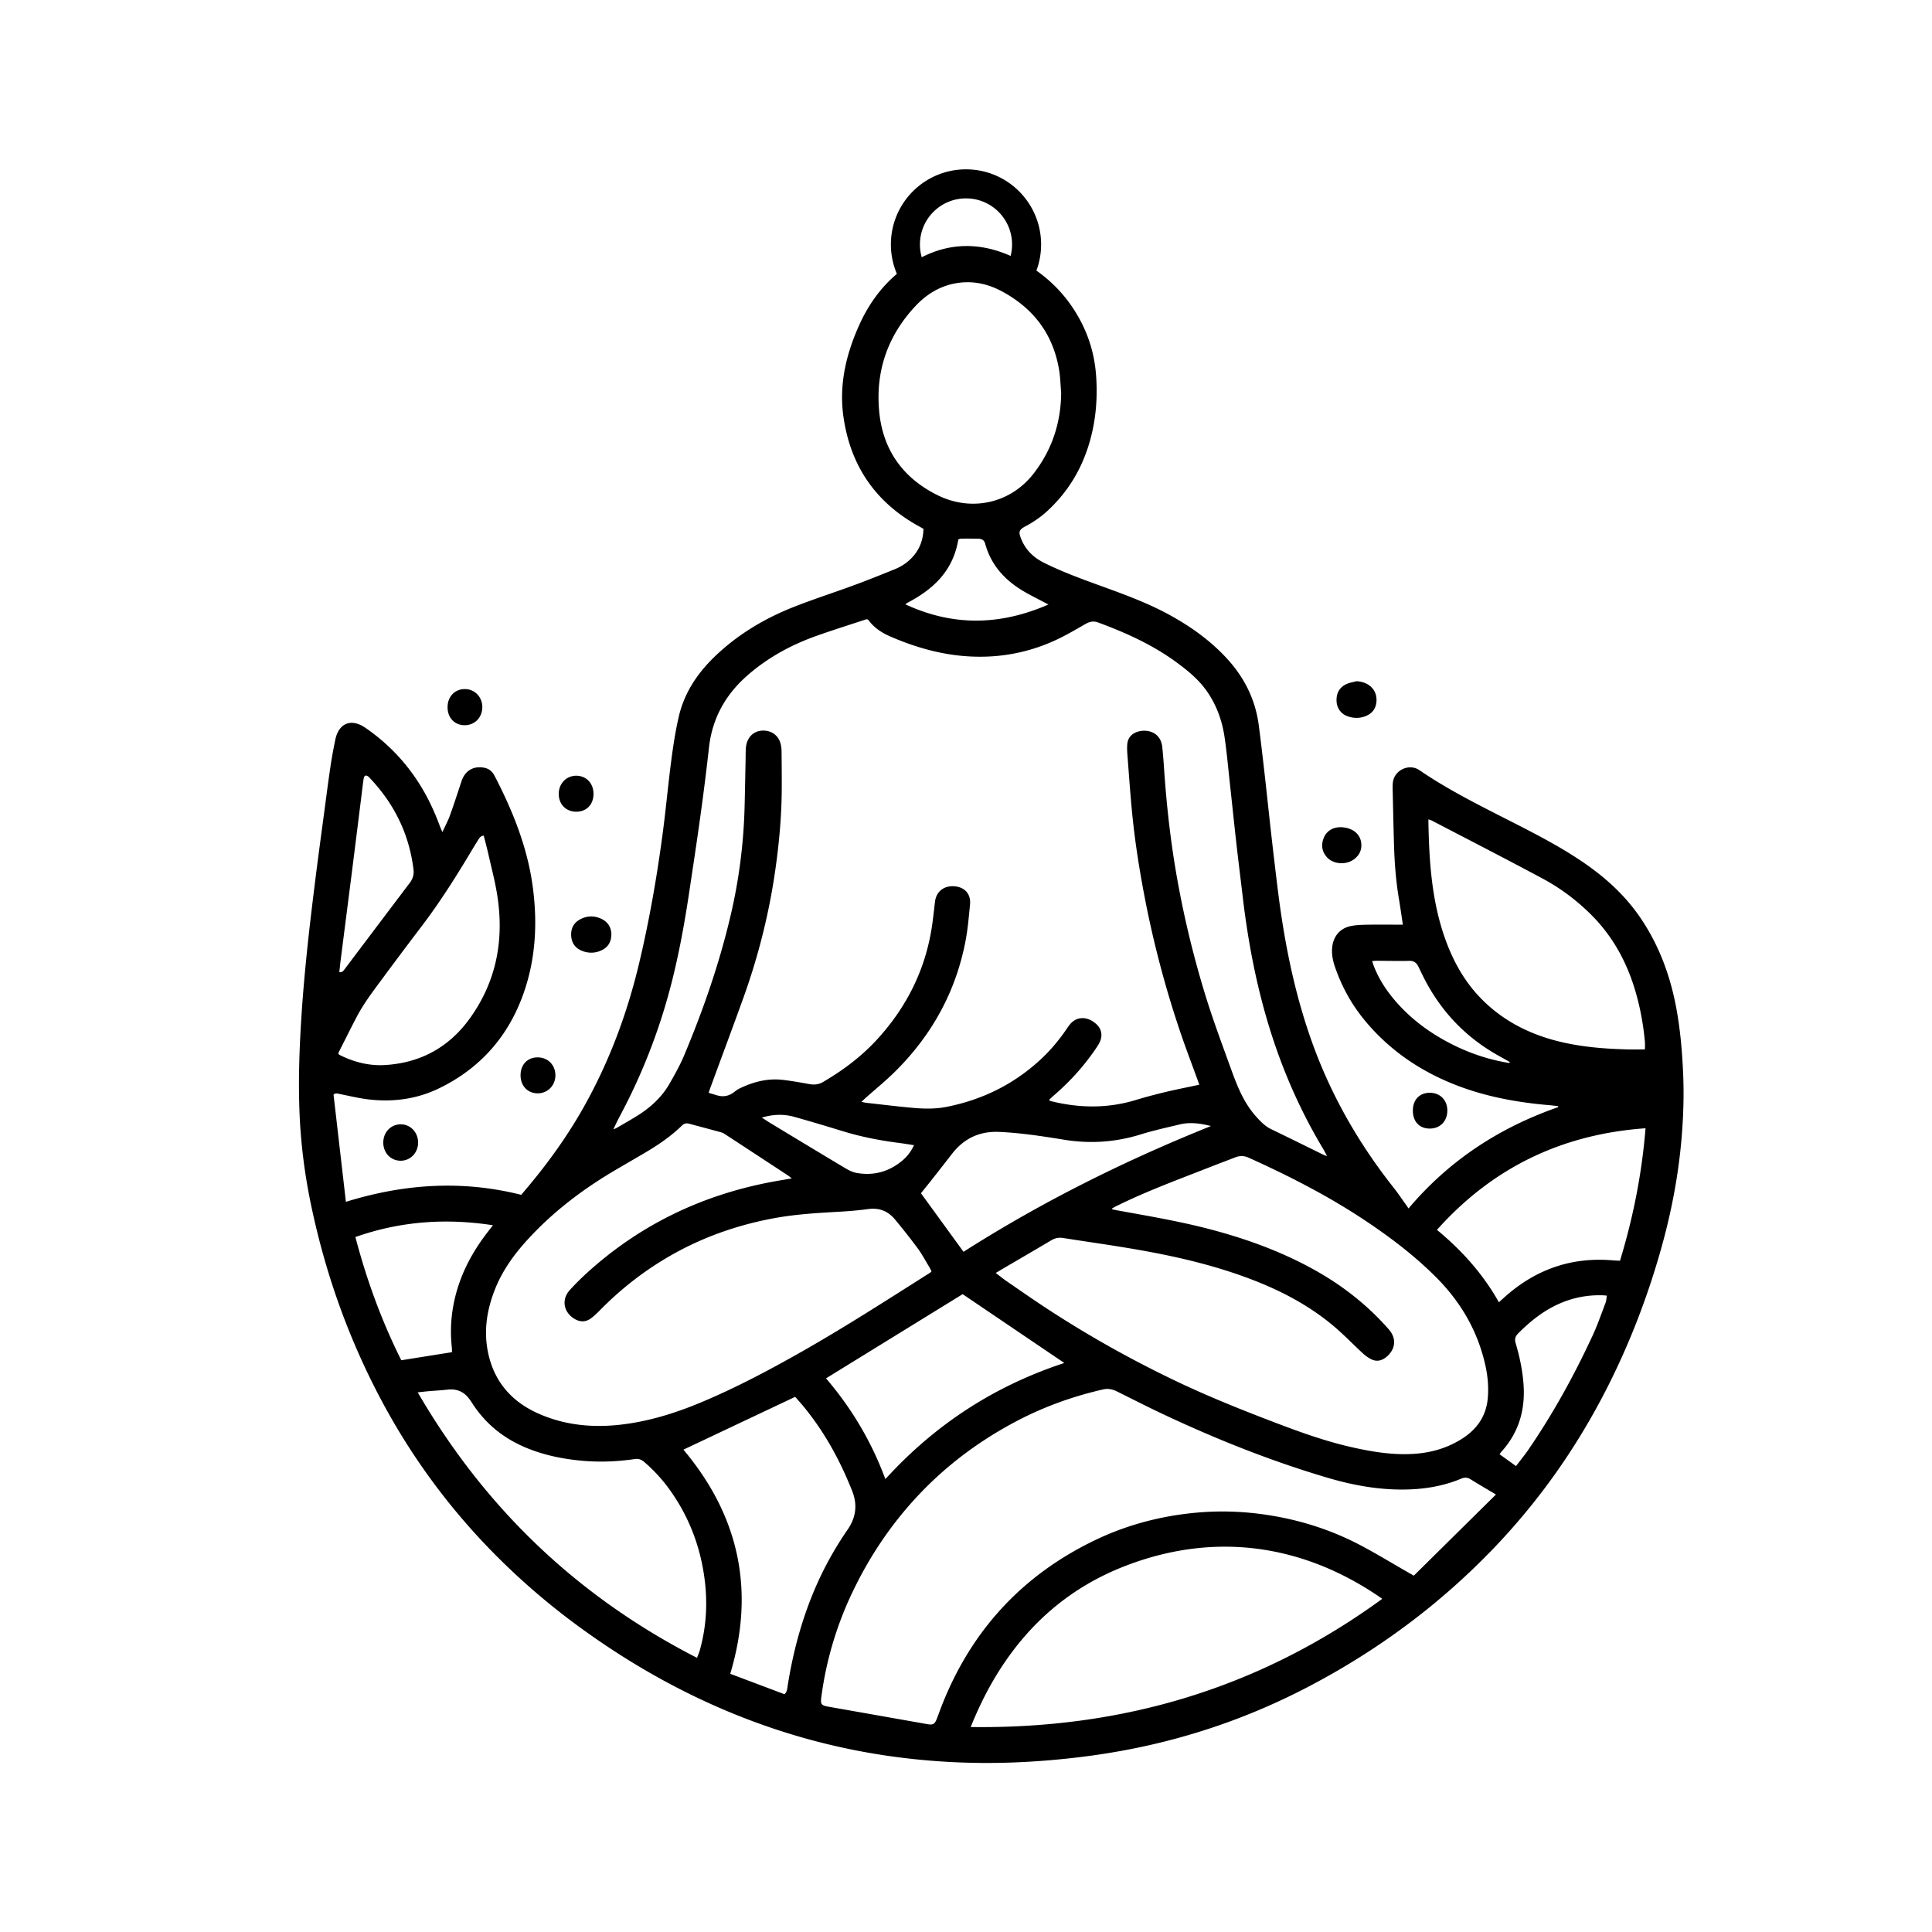 <?xml version="1.0" encoding="UTF-8"?>
<svg data-bbox="144.101 88.62 667.352 761.109" viewBox="0 0 931.2 931.2" xmlns="http://www.w3.org/2000/svg" data-type="ugc">
    <g>
        <path d="M676.17 445.72c-.67-4.4-1.23-8.43-1.9-12.43-1.45-8.61-2.12-17.29-2.37-26.01-.27-9.11-.46-18.22-.67-27.33-.02-.88.02-1.76.1-2.63.56-6.16 7.85-9.51 12.81-6.11 13.7 9.38 28.52 16.76 43.27 24.27 11.9 6.06 23.79 12.13 34.89 19.61 11.17 7.53 21.05 16.4 28.62 27.67 8.61 12.81 13.9 26.94 16.82 42.01 2.08 10.77 3.03 21.67 3.51 32.63.45 10.33.13 20.62-.73 30.9-1.5 17.89-4.83 35.47-9.65 52.75-6.53 23.39-15.16 45.98-26.15 67.65-14.31 28.22-32.25 53.89-54.09 76.81-26.57 27.87-57.12 50.43-91.29 68.13-26.72 13.83-54.86 23.62-84.38 29.41-13.74 2.69-27.6 4.48-41.57 5.57-10.85.84-21.71 1.24-32.59 1.07-14.48-.21-28.89-1.35-43.24-3.45-26.96-3.95-52.95-11.28-78.03-21.9-25.3-10.71-48.87-24.45-71.01-40.69-15.38-11.29-29.72-23.78-42.97-37.51-20.78-21.55-38.17-45.58-52.17-72.05-15.65-29.59-26.7-60.84-33.51-93.59-3.13-15.05-5.02-30.26-5.56-45.65-.55-15.44.05-30.85 1.06-46.24.7-10.61 1.67-21.2 2.77-31.77 1.18-11.37 2.59-22.72 4-34.06 1.3-10.39 2.72-20.77 4.11-31.14.99-7.45 1.95-14.9 3.05-22.33.63-4.27 1.44-8.51 2.3-12.74 1.64-8.03 7.66-10.48 14.46-5.81 11.86 8.14 21.35 18.5 28.45 31.03 3.01 5.3 5.45 10.85 7.56 16.56.27.72.6 1.43 1.15 2.71 1.38-2.99 2.71-5.43 3.64-8.01 1.98-5.49 3.76-11.04 5.61-16.58 1.66-4.97 5.64-7.38 10.77-6.46 2.28.41 3.98 1.7 5.03 3.72 8.9 17.12 16.05 34.84 18.57 54.15 2.26 17.29 1.33 34.36-4.49 50.89-7.32 20.8-20.95 36.24-40.85 45.85-10.7 5.17-22.15 6.67-33.91 5.28-4.67-.55-9.26-1.69-13.88-2.6-.94-.18-1.85-.63-2.95.29 1.97 17.03 3.95 34.21 5.96 51.68 28-8.68 56.04-10.55 84.51-3.37.91-1.08 1.77-2.11 2.64-3.14 10.28-12.2 19.56-25.1 27.4-39.01 12.33-21.88 21.01-45.17 26.81-69.57 4.95-20.86 8.62-41.96 11.42-63.2 1.51-11.49 2.55-23.04 4.06-34.53.92-7.04 2-14.1 3.6-21.02 2.79-12.08 9.61-21.84 18.6-30.18 10.63-9.87 22.91-17.16 36.3-22.5 9.72-3.87 19.71-7.05 29.52-10.67 6.59-2.43 13.12-5.05 19.64-7.69 3.14-1.27 5.96-3.12 8.31-5.59 3.62-3.82 5.43-8.4 5.57-13.88-.62-.36-1.28-.76-1.96-1.13-21.16-11.54-33.32-29.39-36.64-53.13-2.16-15.51 1.39-30.22 7.78-44.29 4.6-10.12 11.04-18.98 19.84-25.84 17.81-13.9 37.05-15.69 57-5.23 13.57 7.12 24.06 17.62 30.81 31.58 3.74 7.73 5.82 15.92 6.4 24.44.79 11.51-.28 22.85-3.8 33.88-3.87 12.14-10.43 22.58-19.85 31.21-2.91 2.66-6.11 4.89-9.55 6.8-.49.27-.99.52-1.48.8-2.31 1.35-2.7 2.38-1.76 4.96 1.76 4.85 4.93 8.56 9.33 11.2 1.5.9 3.1 1.65 4.69 2.4 9.85 4.63 20.15 8.15 30.35 11.9 9.84 3.62 19.57 7.47 28.73 12.62 9.53 5.36 18.31 11.7 25.83 19.72 8.69 9.26 14.21 20.03 15.88 32.66 1.05 7.92 1.95 15.86 2.86 23.8 1.09 9.61 2.08 19.23 3.17 28.84.98 8.66 2 17.31 3.06 25.96 3.12 25.45 8.04 50.5 16.76 74.7 9.17 25.44 22.45 48.55 39.21 69.73 1.93 2.44 3.67 5.04 5.49 7.57.51.7.99 1.42 1.66 2.39 19.53-23.17 43.82-38.99 72.14-48.84l-.06-.47c-1.51-.17-3.02-.36-4.53-.49-15.6-1.35-30.88-4.17-45.5-9.98-16.88-6.71-31.43-16.7-43.07-30.74-6.34-7.65-11.09-16.21-14.35-25.6-1.11-3.2-1.8-6.45-1.42-9.88.59-5.29 3.83-9.1 9.06-10.13 2.41-.47 4.92-.57 7.39-.62 4.96-.09 9.92-.03 14.88-.03h2.75Zm-98.14 77.1c-.39-1.11-.67-1.92-.96-2.73-2.62-7.21-5.36-14.38-7.84-21.63a493 493 0 0 1-17.46-65.74c-2.53-13.11-4.62-26.3-5.97-39.58-.98-9.7-1.63-19.44-2.39-29.16-.13-1.67-.21-3.36-.1-5.03.16-2.58 1.4-4.59 3.75-5.75 4.53-2.24 12.29-1.04 13.13 6.8.34 3.18.6 6.37.81 9.56 1.06 15.8 2.69 31.54 5.23 47.18 3.31 20.38 7.98 40.44 13.91 60.21 3.95 13.18 8.76 26.05 13.45 38.97 2.93 8.07 6.11 15.95 12.03 22.46 2.13 2.34 4.21 4.5 7.1 5.89 8.43 4.05 16.8 8.22 25.2 12.33.37.18.78.29 1.73.65-.89-1.63-1.45-2.76-2.1-3.84-5.64-9.4-10.63-19.15-15.02-29.19-12.82-29.34-19.81-60.18-23.54-91.86-1.01-8.57-2.09-17.14-3.06-25.72-1.11-9.85-2.12-19.71-3.2-29.56-.78-7.15-1.42-14.32-2.45-21.44-1.21-8.41-4.03-16.27-9.11-23.21-3.93-5.37-9.03-9.48-14.34-13.36-11.47-8.37-24.27-14.14-37.52-19.03-2.28-.84-4.08-.45-6.1.7-4.78 2.74-9.54 5.56-14.54 7.86-14.41 6.61-29.59 9.02-45.35 7.49-11.96-1.16-23.34-4.59-34.32-9.36-4.09-1.78-7.73-4.19-10.41-7.85-.13-.18-.37-.28-.54-.4-.28.03-.53.02-.75.09-7.89 2.61-15.82 5.09-23.65 7.87-12.39 4.4-23.78 10.6-33.69 19.36-10.44 9.23-16.7 20.61-18.25 34.57-1.21 10.88-2.58 21.75-4.08 32.6-1.73 12.59-3.65 25.15-5.54 37.72-1.97 13.12-4.32 26.18-7.43 39.09-5.75 23.91-14.39 46.71-26.01 68.39-1 1.87-1.89 3.8-3.04 6.14.83-.32 1.19-.41 1.5-.6 3.72-2.19 7.51-4.27 11.12-6.62 5.9-3.84 10.96-8.62 14.48-14.78 2.5-4.36 4.99-8.78 6.94-13.4 9.25-21.98 17.06-44.46 22.51-67.71 4.03-17.18 6.26-34.59 6.72-52.23.2-7.51.32-15.03.48-22.54.04-1.92 0-3.84.13-5.76.37-5.42 3.99-8.81 8.98-8.52 3.95.23 6.94 2.72 7.83 6.58.25 1.08.39 2.21.4 3.32.06 5.99.11 11.99.09 17.98-.05 13.14-1.24 26.19-3.09 39.18-3.01 21.11-8.19 41.7-15.41 61.76-5.22 14.51-10.63 28.96-15.95 43.44-.26.71-.49 1.44-.79 2.31 1.58.48 2.87.88 4.16 1.25 2.99.86 5.68.28 8.13-1.61.82-.63 1.67-1.27 2.59-1.72 6.6-3.19 13.51-5.01 20.88-4.15 4.28.5 8.53 1.26 12.78 2.03 2.38.43 4.49.22 6.65-1.04 9.73-5.68 18.65-12.4 26.25-20.75 13.39-14.71 22.23-31.75 25.73-51.41.87-4.87 1.34-9.81 1.94-14.73.6-4.89 4.33-7.84 9.46-7.4 4.9.42 7.91 3.78 7.42 8.75-.59 6.04-1.1 12.12-2.26 18.06-4.72 24.17-16.15 44.82-33.53 62.16-4.63 4.62-9.75 8.76-14.64 13.13-.57.51-1.12 1.05-1.92 1.8 1.08.2 1.83.4 2.59.48 7.47.83 14.93 1.76 22.41 2.42 5.34.47 10.73.56 16.02-.49 17.85-3.53 33.5-11.41 46.64-24.07 4.51-4.34 8.39-9.22 11.89-14.41 1.59-2.36 3.6-4.11 6.58-4.27 2.52-.14 4.68.87 6.6 2.43 2.9 2.35 3.73 5.62 2.18 9.02-.59 1.3-1.43 2.5-2.24 3.68-5.73 8.36-12.51 15.78-20.21 22.36-.7.59-1.33 1.26-1.99 1.9.33.31.42.47.54.51 13.85 3.5 27.65 3.7 41.42-.51 4.66-1.42 9.37-2.66 14.11-3.79 5.28-1.26 10.6-2.3 16.27-3.52Zm143.02 197.53c-4.32-2.57-8.33-4.89-12.25-7.35-1.53-.96-2.89-.99-4.5-.31-8.91 3.73-18.27 5.18-27.86 5.25-12.33.1-24.34-2.09-36.13-5.55-26.97-7.93-53.02-18.28-78.46-30.18-7.89-3.69-15.65-7.66-23.45-11.53-2.15-1.07-4.3-1.55-6.71-1-15.2 3.47-29.7 8.78-43.44 16.2-16.74 9.04-31.8 20.28-44.92 34.07-13.28 13.96-23.96 29.73-32.28 47.09-7.8 16.27-12.9 33.35-15.22 51.25-.4 3.05.14 3.72 3.07 4.24 16.05 2.83 32.1 5.67 48.15 8.5 2.59.46 3.46 0 4.43-2.46.88-2.23 1.65-4.5 2.54-6.73 14.28-36.12 38.83-62.74 73.88-79.55 15.43-7.4 31.77-11.66 48.8-13.21 11.76-1.07 23.47-.6 35.13 1.26 15.61 2.48 30.45 7.29 44.39 14.71 7.33 3.9 14.45 8.22 21.66 12.36 1.16.67 2.33 1.33 3.56 2.04 13.21-13.05 26.27-25.96 39.59-39.11ZM479.91 613.53c1.96 1.49 3.5 2.76 5.14 3.89 6.19 4.26 12.35 8.57 18.63 12.7 20.2 13.28 41.24 25.09 63.06 35.51 15.73 7.51 31.9 13.98 48.19 20.18 11.95 4.55 23.98 8.87 36.49 11.7 10.16 2.3 20.4 3.98 30.88 3.17 8.03-.62 15.54-2.88 22.36-7.21 7.15-4.54 11.65-10.86 12.42-19.46.49-5.45 0-10.86-1.21-16.19-3.68-16.37-11.81-30.27-23.59-42.1-10.03-10.08-21.26-18.67-33.02-26.59-18.15-12.24-37.56-22.17-57.48-31.16-2.2-.99-4.3-.97-6.49-.11-4.02 1.58-8.06 3.08-12.08 4.66-15.31 6.02-30.79 11.66-45.55 19.02-.6.3-1.16.65-1.74.97.17.27.2.38.24.39 1.17.24 2.34.48 3.52.69 13.6 2.47 27.23 4.79 40.64 8.16 18.13 4.56 35.64 10.71 52.1 19.7 13.95 7.63 26.35 17.2 36.86 29.17 4.81 5.48 2.44 10.94-1.67 13.88-2.04 1.46-4.32 1.8-6.58.69-1.48-.73-2.88-1.72-4.1-2.84-4.59-4.22-8.91-8.75-13.65-12.79-11.88-10.12-25.49-17.31-39.99-22.86-18.67-7.15-38.06-11.51-57.71-14.84-11.03-1.87-22.11-3.42-33.16-5.16-2.07-.33-3.9.03-5.72 1.11-7.35 4.37-14.75 8.67-22.13 12.99-1.44.84-2.87 1.69-4.67 2.76Zm-98.28-45.57c-.88-.67-1.4-1.12-1.97-1.49-9.96-6.54-19.92-13.07-29.89-19.59-.66-.43-1.37-.88-2.12-1.09-5.16-1.43-10.34-2.78-15.5-4.18-1.37-.37-2.47-.06-3.49.93-5.02 4.88-10.73 8.85-16.71 12.43-5.9 3.53-11.9 6.89-17.78 10.44-14.73 8.89-28.22 19.33-39.86 32.06-6.69 7.31-12.4 15.27-15.98 24.59-3.48 9.03-5.05 18.35-3.44 27.98 2.51 15.02 11.15 25.41 24.94 31.43 14.12 6.17 28.92 6.95 43.99 4.57 11.75-1.85 22.99-5.48 33.93-10.05 16.84-7.04 32.94-15.57 48.79-24.57 21-11.93 41.29-25.03 61.69-37.94.25-.16.45-.41.75-.69-.39-.76-.7-1.48-1.11-2.15-1.83-3.01-3.48-6.14-5.56-8.96-3.5-4.76-7.19-9.39-10.96-13.94-3.29-3.96-7.53-5.69-12.78-4.99-4.59.61-9.21 1.02-13.84 1.28-10.93.61-21.85 1.25-32.64 3.32-18.15 3.47-35.25 9.67-51.14 19.14-11.68 6.95-22.24 15.32-31.76 25.01-1.4 1.42-2.84 2.83-4.45 3.99-2.61 1.89-5.38 1.76-8.08.04-5.14-3.27-6.08-9.28-2-13.77 2.58-2.84 5.31-5.55 8.14-8.13 25.55-23.26 55.48-37.65 89.36-44 3.02-.57 6.06-1.05 9.51-1.65Zm284.6 202.65c-35.01-24.49-77.72-33.56-123.59-15.95-21.73 8.34-39.68 21.78-53.83 40.25-8.73 11.39-15.49 23.87-20.93 37.5 73.14.97 139.33-18.71 198.36-61.8ZM511.46 189.26c-.32-3.66-.39-7.36-.99-10.97-2.86-17.21-12.34-29.7-27.6-37.88-7.2-3.86-14.86-5.35-22.96-3.73-7.48 1.5-13.65 5.45-18.77 10.94-13.42 14.38-19.27 31.56-17.35 51.02 1.83 18.57 11.74 32.06 28.43 40.19 16.13 7.86 34.88 3.83 46.09-10.73 8.8-11.45 13.04-24.41 13.16-38.84Zm-175.5 609.81c.5-1.36 1.01-2.51 1.35-3.71 3.31-11.8 3.84-23.77 2.07-35.87-2.24-15.39-7.83-29.43-17-42.01-3.45-4.73-7.42-9-11.86-12.83-1.28-1.1-2.68-1.67-4.4-1.42-8.33 1.22-16.69 1.59-25.1.87-8.56-.73-16.93-2.33-25-5.34-12.07-4.49-21.8-11.92-28.71-22.89-.3-.47-.64-.92-.96-1.38-2.6-3.65-6.1-5.22-10.58-4.71-3.02.34-6.05.49-9.08.75-1.69.15-3.38.35-5.35.56 32.47 55.92 77.06 98.5 134.62 127.97Zm352.52-404.18V396c.16 9.35.54 18.69 1.65 27.99 1.21 10.11 3.28 20.02 6.82 29.6 3.84 10.39 9.21 19.86 17.03 27.82 9.9 10.07 21.93 16.43 35.48 20.06 11.43 3.06 23.13 4.02 34.9 4.33 2.77.07 5.55.01 8.48.01 0-1.39.09-2.58-.02-3.75-.76-8.22-2.23-16.3-4.55-24.23-4.16-14.23-11.09-26.84-21.71-37.31-6.88-6.78-14.59-12.54-23.07-17.08-17.68-9.48-35.53-18.63-53.32-27.91-.47-.24-1-.37-1.69-.62Zm-310.37 421.7c1.29-1.18 1.3-2.58 1.51-3.9 2.4-15.21 6.24-30.03 12.07-44.31a162.8 162.8 0 0 1 16.87-31.15c3.98-5.76 4.81-11.91 2.23-18.45-5.75-14.6-13.18-28.23-23.13-40.43-1.41-1.72-2.9-3.38-4.38-5.1-18.01 8.51-35.82 16.93-53.88 25.47 26.96 32.08 34.57 67.98 22.57 108.03 8.89 3.35 17.53 6.6 26.12 9.84Zm415.03-272.78c-40.39 2.86-73.75 18.98-100.55 48.97 12.1 9.98 22.22 21.3 29.86 34.9.94-.85 1.7-1.54 2.46-2.22 14.89-13.46 32.25-19.7 52.35-17.99 1.17.1 2.35.13 3.56.19 6.37-20.92 10.55-41.99 12.31-63.85Zm-366.4 169.11c23.94-26.3 52.41-44.86 86.25-55.98-16.63-11.26-32.81-22.21-49-33.17-21.98 13.54-43.81 26.99-65.86 40.58 12.4 14.49 21.9 30.46 28.61 48.56Zm-193.6-310.17c-1.37.14-1.98.97-2.54 1.87-.88 1.43-1.78 2.85-2.64 4.29-7.7 12.92-15.68 25.64-24.8 37.63-6.49 8.53-12.91 17.1-19.28 25.72-4.27 5.78-8.64 11.52-11.99 17.93-2.96 5.67-5.8 11.39-8.69 17.1-.1.19-.06.45-.09.7.2.17.35.37.56.47 6.92 3.47 14.3 5.35 22 4.87 17.15-1.06 30.88-8.64 40.91-22.65 12.84-17.95 16.49-38 13.04-59.5-1.06-6.61-2.79-13.12-4.27-19.66-.66-2.94-1.46-5.85-2.2-8.76Zm350.5 139.99c-5.02-1.29-10.01-1.98-15.02-.78-6.29 1.51-12.62 2.89-18.79 4.81-12.15 3.78-24.42 4.6-36.95 2.56-10.41-1.69-20.84-3.29-31.39-3.77-2.06-.09-4.16.02-6.19.36-6.88 1.15-12.25 4.8-16.48 10.26-3.18 4.11-6.38 8.2-9.6 12.29-1.73 2.19-3.49 4.36-5.34 6.65 6.85 9.43 13.64 18.77 20.52 28.23 37.9-24.15 77.75-43.94 119.24-60.6Zm-412.34 53.5c5.43 20.71 12.62 40.39 22.12 59.39 8.21-1.31 16.29-2.6 24.45-3.9-.05-1.08-.04-1.87-.13-2.66-1.11-10.59.21-20.89 3.73-30.92 3.27-9.31 8.28-17.62 14.37-25.33.52-.65 1.01-1.33 1.73-2.27-22.79-3.51-44.66-1.91-66.27 5.68Zm559.42 110.38c2.11-2.79 4.14-5.26 5.94-7.89 11.92-17.38 22.05-35.79 30.91-54.89 2.38-5.13 4.23-10.51 6.25-15.81.41-1.07.45-2.28.69-3.55-.81-.07-1.36-.14-1.91-.16-7.31-.24-14.32 1.08-21.01 4.03-7.58 3.34-13.92 8.4-19.73 14.22-1.45 1.45-1.95 2.73-1.34 4.81 2.04 6.91 3.52 13.94 3.88 21.17.59 11.81-2.69 22.26-10.69 31.11-.31.35-.57.74-.95 1.26 2.61 1.88 5.12 3.68 7.95 5.72ZM163.55 468.59c1.33.14 1.91-.6 2.5-1.38 10.5-13.92 20.99-27.84 31.51-41.75 1.43-1.9 2.03-4.01 1.75-6.31-2.1-17.37-9.51-32.19-21.61-44.72-.37-.39-1.2-.73-1.62-.58-.41.16-.74.95-.82 1.51-.4 2.69-.69 5.39-1.03 8.09-1.66 13.25-3.3 26.49-4.98 39.73s-3.39 26.48-5.07 39.72c-.24 1.89-.42 3.78-.63 5.69m341.78-177.24c-1.08-.55-1.69-.86-2.3-1.18-3.45-1.85-6.99-3.55-10.32-5.58-8.69-5.3-15.12-12.48-17.86-22.52-.46-1.68-1.57-2.36-3.14-2.4-2.8-.08-5.59-.07-8.39-.06-.45 0-.9.2-1.36.31-.12.56-.22 1.02-.31 1.49-1.5 7.59-4.99 14.1-10.54 19.51-3.93 3.83-8.45 6.81-13.27 9.37-.44.23-.84.54-1.5.97 23.04 10.69 45.72 10.25 68.99.1Zm-138.14 247.3c1.8 1.16 3.1 2.04 4.45 2.85 11.97 7.23 23.93 14.48 35.94 21.64 1.62.97 3.43 1.86 5.27 2.19 8.17 1.46 15.53-.53 21.93-5.83 2.41-1.99 4.32-4.43 5.76-7.54-2.37-.36-4.55-.75-6.74-1.02-9.28-1.18-18.45-2.92-27.41-5.67-7.79-2.39-15.59-4.73-23.43-6.93-5.02-1.41-10.09-1.35-15.76.31Zm360.26-26.31.27-.45c-1.93-1.09-3.85-2.18-5.78-3.26-15.27-8.58-26.91-20.68-35.05-36.17-1.15-2.19-2.19-4.44-3.29-6.66-.89-1.81-2.17-2.72-4.35-2.68-5.28.11-10.55-.01-15.83-.03-.61 0-1.23.08-2.07.13.31.9.53 1.65.81 2.38 2.07 5.34 5 10.18 8.56 14.64 6.98 8.75 15.55 15.61 25.28 21.05 9.84 5.5 20.3 9.29 31.45 11.06Z" fill="#000000"/>
        <path d="M294.68 450.34c-.02 3.76-1.67 6.31-4.88 7.77-2.96 1.35-6.05 1.42-9.1.26-3.41-1.29-5.25-3.83-5.42-7.46-.17-3.61 1.38-6.36 4.65-7.98 3.28-1.62 6.66-1.63 9.94-.07 3.17 1.51 4.75 4.14 4.81 7.48" fill="#000000"/>
        <path d="M653.84 328.33c6.34.32 10.37 4.68 9.52 10.52-.49 3.37-2.56 5.42-5.64 6.5-2.64.92-5.35.85-8-.03-3.31-1.1-5.36-3.85-5.53-7.36-.18-3.7 1.28-6.59 4.65-8.2 1.54-.74 3.33-.96 5-1.42Z" fill="#000000"/>
        <path d="M645.76 398.69c6.77-.03 10.86 4.09 10.37 9.54-.21 2.37-1.38 4.22-3.17 5.68-3.8 3.1-10.14 2.82-13.35-.67-2.51-2.73-2.95-6.01-1.6-9.35 1.54-3.79 4.77-5.12 7.74-5.19Z" fill="#000000"/>
        <path d="M184.74 550.61c.03-4.92 3.61-8.65 8.34-8.71 4.73-.05 8.47 3.88 8.45 8.87-.02 4.84-3.73 8.69-8.39 8.69-4.84 0-8.44-3.78-8.41-8.86Z" fill="#000000"/>
        <path d="M259.11 509.64c4.92-.02 8.59 3.66 8.59 8.64 0 4.93-3.77 8.74-8.61 8.7-4.8-.04-8.19-3.64-8.19-8.71 0-5.12 3.31-8.61 8.2-8.63Z" fill="#000000"/>
        <path d="M286.07 382.69c-.03 5.1-3.38 8.55-8.31 8.55-4.99 0-8.52-3.62-8.46-8.7.05-5 3.79-8.75 8.62-8.66 4.76.1 8.18 3.78 8.15 8.8Z" fill="#000000"/>
        <path d="M232.47 340.93c-.04 4.97-3.79 8.72-8.64 8.62s-8.17-3.68-8.11-8.78c.05-5.06 3.48-8.63 8.29-8.65 4.81-.01 8.5 3.83 8.47 8.8Z" fill="#000000"/>
        <path d="M680.98 535.24c.01-5.2 3.25-8.56 8.21-8.54 5.01.02 8.48 3.63 8.41 8.72-.07 5.01-3.49 8.5-8.37 8.54-5.07.04-8.27-3.34-8.25-8.72" fill="#000000"/>
        <path d="M465.6 126.58c8.99 0 17.29 2.89 24.06 7.78 3.24-4.7 5.14-10.4 5.14-16.54 0-16.12-13.07-29.2-29.2-29.2s-29.2 13.07-29.2 29.2c0 6.14 1.9 11.83 5.14 16.54a40.93 40.93 0 0 1 24.06-7.78Z" fill="none" stroke="#000000" stroke-miterlimit="10" stroke-width="14"/>
    </g>
</svg>
